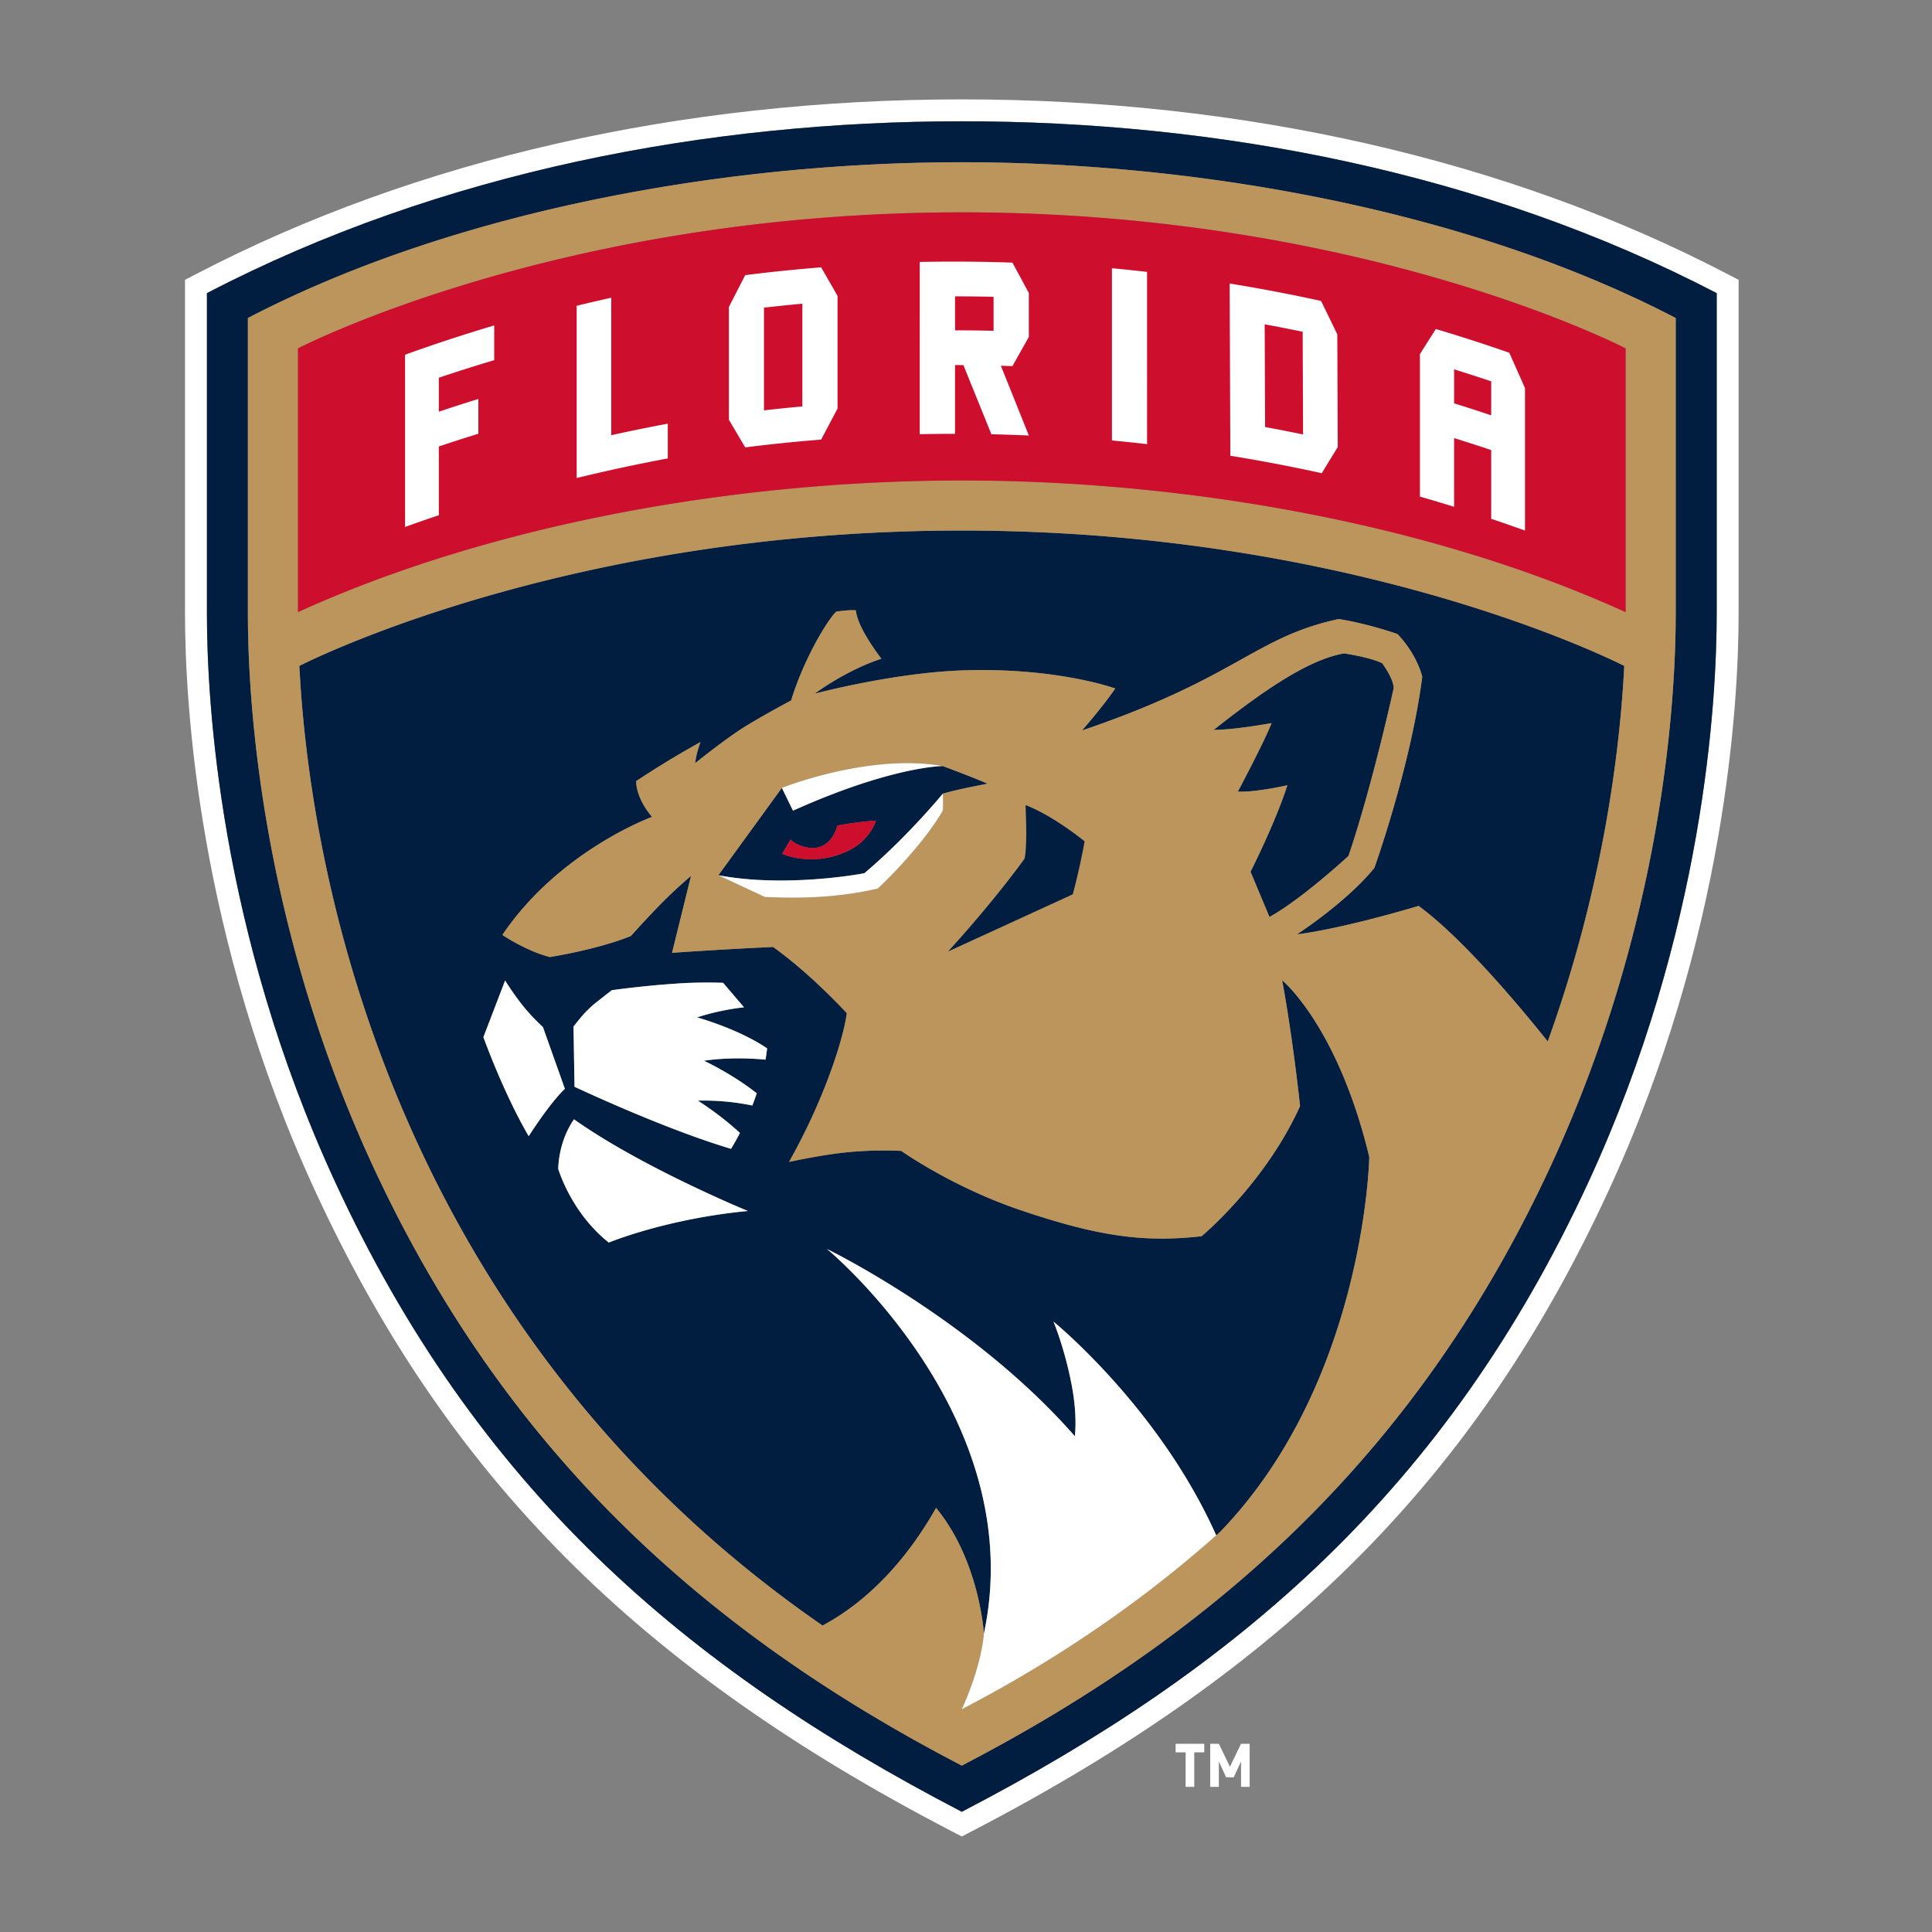 <svg id="Layer_1" xmlns="http://www.w3.org/2000/svg" viewBox="0 0 216 216"><rect x="0" y="0" width="216" height="216" fill="#808080" stroke="none"/><style>.st0{fill:#fff}.st1{fill:#011e41}.st2{fill:#bc955c}.st4{fill:#ce0e2d}</style><path class="st0" d="M193.06 30.601c-24.494-12.752-54.07-19.491-85.53-19.491-31.464 0-61.039 6.74-85.528 19.492l-1.318.686v37.307c0 9.931 1.418 36.1 14.548 64.552 14.732 31.921 36.016 53.331 71.169 71.587l1.129.586 1.13-.586c35.155-18.259 56.439-39.669 71.17-71.587 13.131-28.452 14.549-54.621 14.549-64.552V31.287l-1.319-.686zm-1.132 37.994c0 9.769-1.396 35.515-14.323 63.525-15.868 34.381-39.22 54.413-70.075 70.439-31.111-16.156-54.307-36.276-70.074-70.439-12.926-28.01-14.322-53.756-14.322-63.525V32.774C49.396 19.099 79.326 13.56 107.531 13.56c28.469 0 58.304 5.63 84.398 19.214v35.821z"/><path d="M103.717 85.802zM88.655 90.636h.001l-.532-1.093zM105.38 85.643s-.358.002-1.066.083a11.049 11.049 0 0 1 1.066-.083z"/><path class="st1" d="M141.93 102.524c3.77-2.12 8.835-6.833 8.835-6.833 2.71-8.011 5.051-18.75 5.051-18.75 0-1.06-1.281-2.784-1.281-2.784-1.282-.662-4.241-1.104-4.241-1.104-4.374.707-10.072 4.992-14.609 8.551 2.357 0 6.48-.761 6.48-.761-.825 2.12-3.77 7.658-3.77 7.658 1.885.117 5.537-.707 5.537-.707-1.414 4.359-4.123 9.665-4.123 9.665l2.121 5.065z"/><path class="st1" d="M33.467 74.449c1.366 26.919 12.517 75.538 58.495 107.29 6.153-3.294 10.254-8.834 12.692-13.152 4.848 5.861 5.349 14.039 5.349 14.044 5.184-24.268-17.553-42.999-17.553-42.999s16.404 7.977 27.714 20.935c0 0 .328-2.184-.353-5.743-.795-4.153-2.032-7.068-2.032-7.068s11.819 9.603 18.196 23.897v.001l.433-.385c16.215-16.776 16.679-41.919 16.679-41.919-3.534-14.667-9.743-19.758-9.743-19.758 1.237 6.71 2.003 14.073 2.003 14.073-3.946 8.717-11.015 14.549-11.015 14.549-6.362.707-11.405.073-20.233-2.916-7.658-2.592-13.342-6.627-13.342-6.627s-2.916-.177-6.273.177c-2.841.299-6.273 1.06-6.273 1.06 3.799-6.715 6.053-13.537 6.463-16.64-2.586-2.736-5.383-5.339-8.242-7.397-6.292.293-11.297.657-11.297.657l2.12-8.599s-1.447 1.205-3.064 2.822c-1.736 1.736-3.651 3.893-3.651 3.893-3.77 1.531-9.072 2.356-9.072 2.356-2.709-.707-5.301-2.474-5.301-2.474 6.362-9.424 16.729-13.195 16.729-13.195-1.885-2.238-1.767-4.005-1.767-4.005a105.45 105.45 0 0 1 7.191-4.363c-.522 1.381-.594 2.356-.594 2.356s3.628-2.925 5.836-4.251c2.474-1.485 4.884-2.754 4.884-2.754 1.6-5.156 4.343-9.337 5.05-9.93 0 0 1.445-.231 2.195-.142.141 1.687 2.067 4.375 2.85 5.405-4.001 1.307-7.467 3.911-7.467 3.911s8.792-2.346 16.574-2.606c10.543-.353 17.041 2.024 17.041 2.024-1.584 2.287-3.729 4.696-3.729 4.696 17.441-5.912 19.262-10.431 28.715-12.463 3.446.56 6.567 1.679 6.567 1.679 2.239 2.356 2.769 4.771 2.769 4.771-1.296 10.073-5.36 21.387-5.36 21.387-3.181 3.888-8.659 7.422-8.659 7.422 5.478-.707 13.607-3.186 13.607-3.186 5.054 3.688 11.689 11.705 14.442 15.156 5.731-15.896 7.985-30.812 8.553-41.988-2.302-1.16-30.928-15.133-74.064-15.133-43.134-.001-71.761 13.972-74.063 15.132zm34.598 64.472c-4.241-3.358-5.655-8.247-5.655-8.247.118-3.416 1.767-5.532 1.767-5.532 7.657 5.419 19.438 10.249 19.438 10.249-9.188.88-15.55 3.53-15.55 3.53zm-1.68-26.639c.622-.486 1.467-1.158 2.023-1.576 0 0 3.343-.477 6.989-.722 2.827-.221 5.448-.103 5.448-.103l2.335 2.738a27.143 27.143 0 0 0-5.25 1.125s4.642 1.284 7.832 3.466c-.047.425-.105.847-.178 1.263-1.019-.101-3.918-.317-6.879.117 0 0 3.229 1.513 5.902 3.646-.16.472-.326.928-.496 1.362a27.036 27.036 0 0 0-6.093-.546s2.461 1.53 4.707 3.613c-.573 1.11-.996 1.776-.996 1.776-6.83-2.039-15.331-5.928-17.499-6.939l-.114-6.731c.729-.916 1.137-1.475 2.269-2.489zm-9.913-2.659a32.946 32.946 0 0 0 1.756 2.526c.741.963 1.552 1.819 2.473 2.68l2.453 6.9c-1.747 1.667-4.043 5.298-4.043 5.298-2.827-4.831-5.066-11.074-5.066-11.074l2.427-6.33zM107.531 191.091z"/><path class="st1" d="M110.416 87.616a80.755 80.755 0 0 0-1.781-.731c-1.748-.696-3.255-1.243-3.255-1.243s-.359.002-1.066.083c-.177.02-.376.045-.597.076-.441.062-.97.149-1.585.27-2.767.544-7.284 1.775-13.476 4.563l-.532-1.093-.709-1.457-7.099 9.77c2.412.451 4.909.598 7.203.587 5.048-.024 9.113-.813 9.113-.813 2.642-2.227 4.983-4.642 6.585-6.397.534-.585.986-1.097 1.34-1.503.471-.542.768-.899.851-.994 1.651-.47 2.947-.706 5.008-1.118zm-15.55 7.486c-4.005 1.944-7.422.353-7.422.353l.942-1.595c.574.618 2.209 1.262 3.417.771 1.193-.486 1.657-1.735 1.814-2.328a39.608 39.608 0 0 1 4.312-.558c0-.001-.598 2.16-3.063 3.357z"/><path class="st1" d="M23.134 32.774v35.821c0 9.769 1.396 35.515 14.323 63.525 15.767 34.164 38.963 54.283 70.074 70.439 30.855-16.026 54.207-36.058 70.075-70.439 12.927-28.01 14.323-53.756 14.323-63.525V32.774c-26.094-13.584-55.93-19.214-84.398-19.214-28.205 0-58.135 5.539-84.397 19.214zm164.213 35.821c0 9.466-1.355 34.42-13.901 61.605-14.61 31.655-36.778 52.065-65.916 67.198-29.021-15.073-51.255-35.433-65.915-67.198-12.547-27.186-13.901-52.139-13.901-61.605V35.553c23.064-12.009 53.264-17.414 79.816-17.414 26.461 0 56.707 5.383 79.817 17.414v33.042z"/><path class="st2" d="M103.218 91.233c-1.602 1.755-3.944 4.17-6.585 6.397 0 0-4.065.789-9.113.813 5.048-.024 9.113-.813 9.113-.813 2.642-2.228 4.983-4.643 6.585-6.397z"/><path fill="none" stroke="#bc955c" stroke-width="0" stroke-linecap="round" stroke-linejoin="round" d="M88.124 89.543l.531 1.093"/><path class="st2" d="M27.714 35.553v33.042c0 9.466 1.354 34.42 13.901 61.605 14.66 31.766 36.894 52.125 65.915 67.198 29.138-15.133 51.306-35.543 65.916-67.198 12.546-27.186 13.901-52.139 13.901-61.605V35.553c-23.11-12.031-53.356-17.414-79.817-17.414-26.552 0-56.752 5.405-79.816 17.414zm145.327 80.884c-2.753-3.451-9.388-11.467-14.442-15.156 0 0-8.129 2.479-13.607 3.186 0 0 5.478-3.534 8.659-7.422 0 0 4.064-11.314 5.36-21.387 0 0-.53-2.415-2.769-4.771 0 0-3.121-1.119-6.567-1.679-9.454 2.032-11.275 6.551-28.715 12.463 0 0 2.145-2.409 3.729-4.696 0 0-6.498-2.378-17.041-2.024-7.782.261-16.574 2.606-16.574 2.606s3.466-2.604 7.467-3.911c-.783-1.031-2.709-3.719-2.85-5.405-.749-.089-2.195.142-2.195.142-.707.594-3.45 4.775-5.05 9.93 0 0-2.41 1.269-4.884 2.754-2.209 1.325-5.836 4.251-5.836 4.251s.072-.975.594-2.356a104.963 104.963 0 0 0-7.191 4.363s-.118 1.767 1.767 4.005c0 0-10.367 3.77-16.729 13.195 0 0 2.592 1.767 5.301 2.474 0 0 5.301-.825 9.072-2.356 0 0 1.915-2.157 3.651-3.893 1.617-1.617 3.064-2.822 3.064-2.822l-2.12 8.599s5.006-.364 11.297-.657c2.859 2.058 5.656 4.661 8.242 7.397-.41 3.103-2.664 9.925-6.463 16.64 0 0 3.432-.761 6.273-1.06 3.358-.354 6.273-.177 6.273-.177s5.684 4.035 13.342 6.627c8.828 2.988 13.872 3.622 20.233 2.916 0 0 7.068-5.832 11.015-14.549 0 0-.765-7.363-2.003-14.073 0 0 6.209 5.091 9.743 19.758 0 0-.464 25.142-16.679 41.919l-.433.385v-.001a136.285 136.285 0 0 1-16.738 12.66 146.673 146.673 0 0 1-11.707 6.777s2.12-4.453 2.473-8.459v-.001c0-.005-.502-8.183-5.349-14.044-2.438 4.317-6.539 9.858-12.692 13.152-45.979-31.752-57.129-80.371-58.495-107.29 2.302-1.16 30.928-15.133 74.063-15.133 43.136 0 71.762 13.973 74.064 15.133-.567 11.178-2.821 26.094-8.553 41.99zM138.395 88.5s2.945-5.538 3.77-7.658c0 0-4.124.761-6.48.761 4.537-3.559 10.235-7.844 14.609-8.551 0 0 2.96.442 4.241 1.104 0 0 1.281 1.723 1.281 2.784 0 0-2.341 10.74-5.051 18.75 0 0-5.066 4.713-8.835 6.833l-2.12-5.066s2.709-5.306 4.123-9.665c-.001.001-3.653.825-5.538.708zm-32.986.235c.06 1.06.001 1.885.001 1.885-1.767 3.063-5.125 6.715-7.275 8.717-4.506 1.06-8.894 1.119-12.635.942l-5.184-2.424 7.099-9.77s9.745-3.893 17.966-2.443c0 0 1.508.547 3.255 1.243.583.232 1.192.48 1.781.731-2.062.412-3.358.648-5.008 1.119-.083.095-.38.452-.852.994.472-.542.769-.899.852-.994zm9.136 7.282c.353-1.443.113-5.997.113-5.997s2.595.863 6.6 4.044c0 0-.519 2.948-1.325 5.92l-13.923 6.383c-.001-.001 4.642-5.009 8.535-10.35zm67.204-57.067v29.488c-22.265-10.13-49.838-14.721-74.218-14.721-24.461 0-51.997 4.605-74.218 14.716V38.95s29.216-15.213 74.218-15.213c45.002.001 74.218 15.213 74.218 15.213z"/><path class="st4" d="M91.803 94.63c-1.208.492-2.843-.152-3.417-.771-.442.751-.942 1.595-.942 1.595s3.417 1.591 7.422-.353c2.465-1.197 3.063-3.358 3.063-3.358a39.608 39.608 0 0 0-4.312.558c-.157.595-.621 1.843-1.814 2.329zM107.531 23.738c-45.002 0-74.218 15.213-74.218 15.213v29.484c22.221-10.111 49.757-14.716 74.218-14.716 24.38 0 51.954 4.591 74.218 14.721V38.95s-29.216-15.212-74.218-15.212z"/><path class="st0" d="M74.658 47.368c-2.112.394-4.219.824-6.32 1.291V33.287c-1.291.287-2.579.588-3.866.902v19.257a188.252 188.252 0 0 1 10.186-2.193v-3.885zM106.777 40.817c.311 0 .621.001.932.003a3634.2 3634.2 0 0 1 3.129 7.73c1.396.032 2.792.079 4.187.141a3244.525 3244.525 0 0 0-3.128-7.8c.431.012.862.025 1.293.041.611-1.088 1.223-2.173 1.834-3.255v-4.92c-.61-1.135-1.221-2.266-1.832-3.395a187.428 187.428 0 0 0-10.362-.076l-.001 19.256c1.315-.026 2.63-.04 3.945-.038v-7.687zm0-7.686c1.436.001 2.871.019 4.307.053v3.8a187.425 187.425 0 0 0-4.307-.053v-3.8zM49.063 49.916c1.468-.493 2.941-.968 4.418-1.424v-3.886c-1.477.456-2.95.931-4.418 1.424v-3.801a188.107 188.107 0 0 1 6.19-1.962v-3.885a188.328 188.328 0 0 0-9.967 3.276l-.001 19.257c1.256-.453 2.516-.891 3.778-1.315v-7.684zM162.57 48.978c1.387.431 2.769.877 4.148 1.34v7.685c1.262.425 2.522.863 3.777 1.315v-15.93c-.585-1.32-1.169-2.636-1.755-3.949a187.665 187.665 0 0 0-8.211-2.654c-.592.932-1.185 1.866-1.778 2.804v15.932c1.276.366 2.548.746 3.818 1.14v-7.683zm0-7.685c1.387.43 2.769.877 4.148 1.341v3.8a181.946 181.946 0 0 0-4.148-1.34v-3.801zM91.806 49.146c.61-1.157 1.221-2.311 1.831-3.463V33.08c-.611-1.067-1.222-2.13-1.831-3.19a184.79 184.79 0 0 0-8.491.871c-.608 1.184-1.215 2.371-1.822 3.562v12.608c.607 1.026 1.214 2.054 1.822 3.086 2.825-.355 5.656-.646 8.491-.871zm-6.392-14.751c1.429-.163 2.858-.31 4.29-.44v11.484c-1.432.13-2.861.277-4.29.44V34.395zM128.244 30.4a191.42 191.42 0 0 0-3.928-.413v19.257c1.31.124 2.62.261 3.928.412V30.4zM149.563 49.981l-.051-12.603a1297.3 1297.3 0 0 0-1.815-3.731 188.264 188.264 0 0 0-10.22-1.949l.077 19.256c3.42.554 6.828 1.203 10.22 1.948.597-.976 1.193-1.95 1.789-2.921zm-3.878-1.407a182.8 182.8 0 0 0-4.246-.831l-.046-11.484a192.8 192.8 0 0 1 4.246.831l.046 11.484zM59.111 127.027s2.296-3.631 4.043-5.298l-2.453-6.9c-.921-.862-1.733-1.717-2.473-2.68a32.946 32.946 0 0 1-1.756-2.526l-2.427 6.33s2.239 6.244 5.066 11.074zM62.41 130.674s1.414 4.889 5.655 8.247c0 0 6.362-2.651 15.55-3.53 0 0-11.781-4.83-19.438-10.249 0 0-1.649 2.116-1.767 5.532zM96.633 97.629s-4.065.789-9.113.813c-2.294.011-4.792-.136-7.203-.587l5.184 2.424c3.741.177 8.129.118 12.635-.942 2.15-2.003 5.508-5.655 7.275-8.717 0 0 .059-.825-.001-1.885-.083.095-.38.452-.852.994-.354.407-.806.919-1.34 1.503-1.602 1.755-3.943 4.17-6.585 6.397zM80.316 97.856h.001zM81.73 128.441s.423-.666.996-1.776c-2.246-2.083-4.707-3.613-4.707-3.613a27.036 27.036 0 0 1 6.093.546c.17-.434.336-.89.496-1.362-2.673-2.132-5.902-3.646-5.902-3.646 2.961-.434 5.86-.218 6.879-.117.073-.416.131-.838.178-1.263-3.19-2.182-7.832-3.466-7.832-3.466a27.143 27.143 0 0 1 5.25-1.125l-2.335-2.738s-2.621-.118-5.448.103c-3.646.245-6.989.722-6.989.722-.556.418-1.401 1.089-2.023 1.576-1.132 1.014-1.54 1.573-2.267 2.489l.114 6.731c2.166 1.011 10.667 4.9 17.497 6.939z"/><path class="st1" d="M121.258 94.064c-4.005-3.181-6.6-4.044-6.6-4.044s.24 4.554-.113 5.997c-3.893 5.342-8.535 10.35-8.535 10.35l13.923-6.383a76.394 76.394 0 0 0 1.325-5.92z"/><path class="st0" d="M117.779 147.757s1.237 2.916 2.032 7.068c.681 3.559.353 5.743.353 5.743-11.309-12.959-27.714-20.935-27.714-20.935s22.737 18.731 17.553 42.999v.001c-.353 4.006-2.473 8.459-2.473 8.459a146.474 146.474 0 0 0 11.706-6.777 136.36 136.36 0 0 0 16.738-12.66c-6.376-14.296-18.195-23.898-18.195-23.898zM88.656 90.636c6.193-2.789 10.709-4.02 13.477-4.563a29.565 29.565 0 0 1 1.585-.27c.221-.031.419-.056.597-.076.708-.081 1.065-.083 1.065-.083h.001c-8.221-1.45-17.966 2.443-17.966 2.443l.709 1.457.532 1.092zM133.519 195.915v3.859h-.965v-3.859h-1.117v-.959h3.199v.959h-1.117zm5.229 3.859v-2.843l-.813 1.771h-.852l-.813-1.771v2.843h-.965v-4.818h.965l1.239 2.573 1.239-2.573h.965v4.818h-.965z"/></svg>